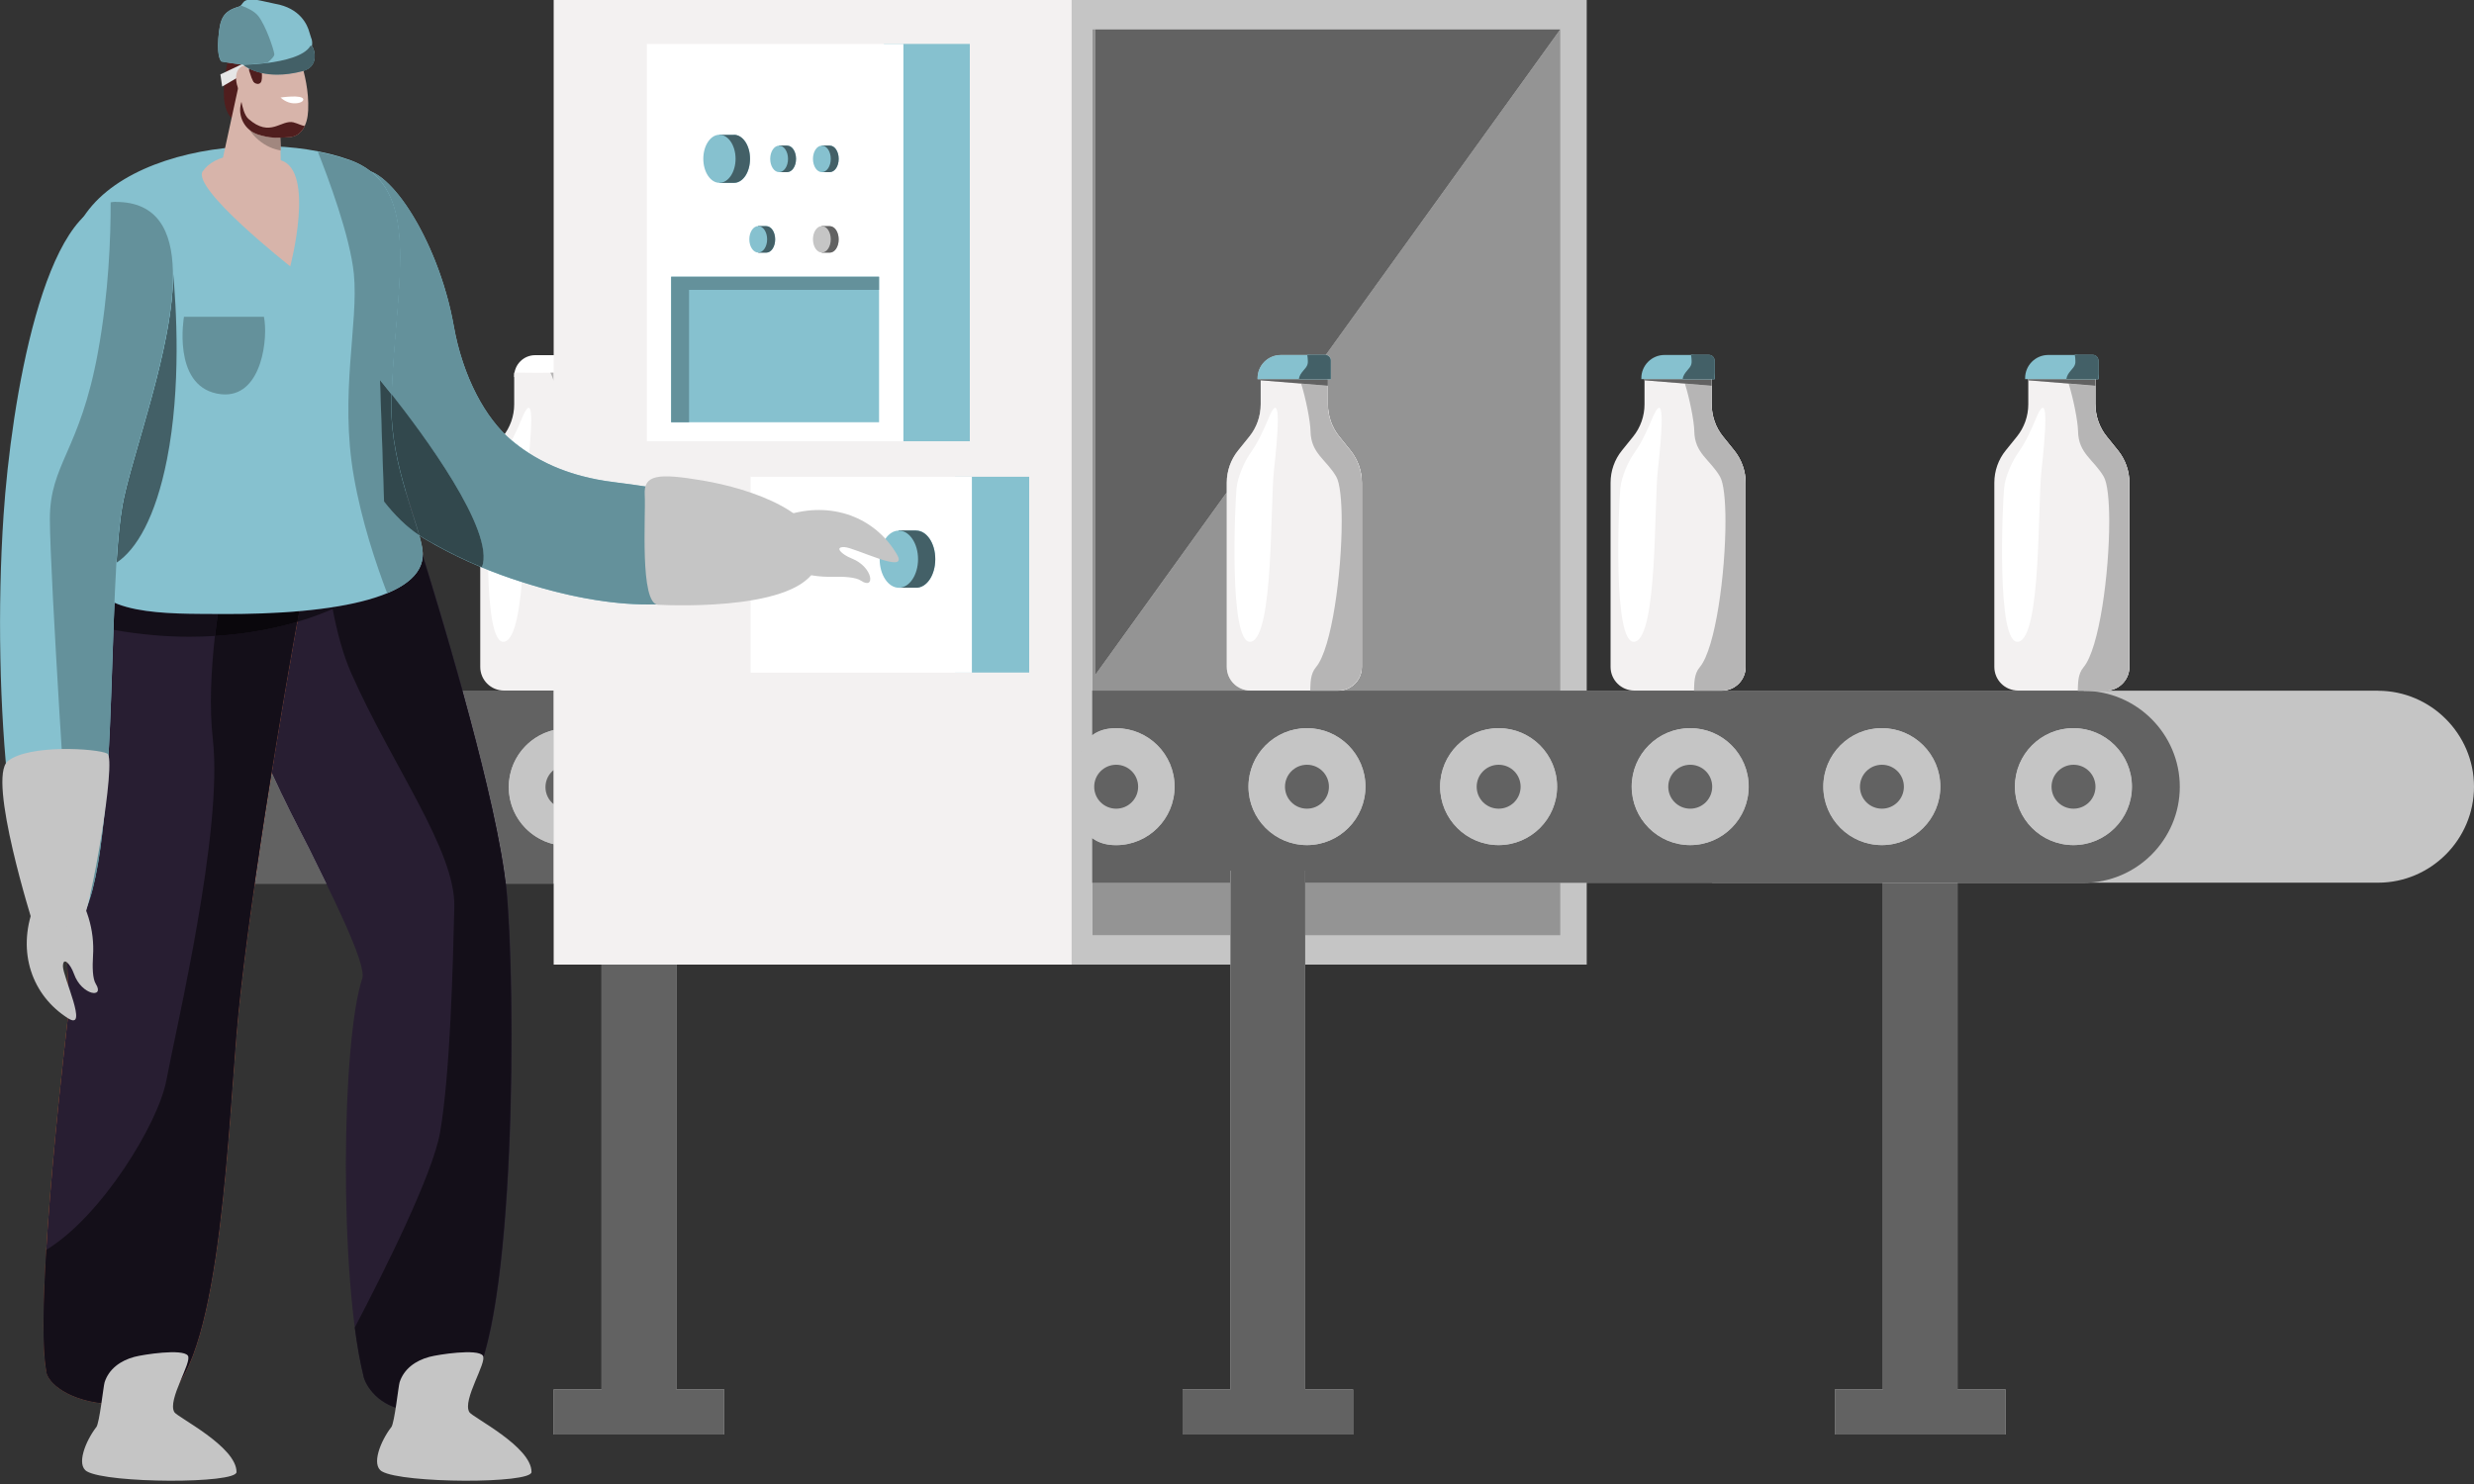 <svg xmlns="http://www.w3.org/2000/svg" id="_04" viewBox="0 0 250 150"><rect x="0" y="0" width="250" height="150" fill="#333333" stroke="none"/><path d="m17.37,69.81h96.63v19.5H17.37c-5.36,0-9.75-4.39-9.75-9.75s4.39-9.75,9.75-9.75" style="fill:#c5c5c5;"></path><path d="m27.46,78.13c-.59,3.69-1.18,7.5-1.7,11.18h7.21c-.64-1.31-1.25-2.55-1.76-3.58-.44-.89-2-3.8-3.75-7.6m28.49-8.33h-9.2c1.09,3.94,2.18,8.14,3.02,11.94.63,2.84,1.12,5.45,1.36,7.57h4.82v-3.98c-2.6-.63-4.54-2.97-4.54-5.77s1.93-5.14,4.54-5.77v-3.98" style="fill:#626262;"></path><path d="m70.87,79.56c0,3.28,2.66,5.94,5.94,5.94s5.94-2.66,5.94-5.94-2.66-5.94-5.94-5.94-5.94,2.66-5.94,5.94" style="fill:#c5c5c5;"></path><path d="m74.58,79.56c0,1.23,1,2.23,2.23,2.23s2.23-1,2.23-2.23-1-2.23-2.23-2.23-2.23,1-2.23,2.23" style="fill:#c5c5c5;"></path><path d="m51.41,79.56c0,3.28,2.66,5.94,5.94,5.94s5.94-2.66,5.94-5.94-2.66-5.94-5.94-5.94-5.94,2.66-5.94,5.94" style="fill:#c5c5c5;"></path><path d="m55.12,79.56c0,1.23,1,2.23,2.23,2.23s2.23-1,2.23-2.23-1-2.23-2.23-2.23-2.23,1-2.23,2.23" style="fill:#c5c5c5;"></path><path d="m55.95,77.83c-.51.41-.83,1.03-.83,1.73s.32,1.32.83,1.73v-3.47" style="fill:#626262;"></path><path d="m31.95,79.56c0,3.28,2.66,5.94,5.94,5.94s5.94-2.66,5.94-5.94-2.66-5.94-5.94-5.94-5.94,2.66-5.94,5.94" style="fill:#c5c5c5;"></path><path d="m35.66,79.56c0,1.23,1,2.23,2.23,2.23s2.23-1,2.23-2.23-1-2.23-2.23-2.23-2.23,1-2.23,2.23" style="fill:#c5c5c5;"></path><path d="m12.49,79.56c0,3.28,2.66,5.94,5.94,5.94s5.94-2.66,5.94-5.94-2.66-5.94-5.94-5.94-5.94,2.66-5.94,5.94" style="fill:#c5c5c5;"></path><path d="m16.2,79.56c0,1.23,1,2.23,2.23,2.23s2.23-1,2.23-2.23-1-2.23-2.23-2.23-2.23,1-2.23,2.23" style="fill:#c5c5c5;"></path><path d="m56.62,35.9h-2.54c-1.17,0-2.12.95-2.12,2.12v.09h6.78v-.09c0-1.17-.95-2.12-2.12-2.12" style="fill:#fff;"></path><path d="m58.74,40.87v-3.21l-4.53.02-2.25-.02v3.21c0,1.19-.41,2.34-1.15,3.26l-1.13,1.4c-.75.92-1.15,2.08-1.15,3.26v18.62c0,1.32,1.07,2.39,2.39,2.39h8.87c1.32,0,2.39-1.07,2.39-2.39v-18.62c0-1.19-.41-2.34-1.15-3.26l-1.13-1.4c-.75-.92-1.15-2.08-1.15-3.26" style="fill:#f3f1f1;"></path><path d="m56.96,69.81h2.82c1.32,0,2.39-1.07,2.39-2.39v-18.62c0-1.19-.41-2.34-1.15-3.26l-1.13-1.4c-.75-.92-1.15-2.08-1.15-3.26v-3.21h-3.11c.6,1.24,1.34,4.6,1.36,5.93.04,2.25,1.59,2.85,2.6,4.59,1.26,2.17.24,16.54-2.05,19.26-.6.71-.54,1.65-.58,2.36" style="fill:#f3f1f1;"></path><path d="m55.95,37.67h-.33c.11.22.22.5.33.83v-.83" style="fill:#b6b5b5;"></path><path d="m52.87,41.98s-.94,2.38-1.76,3.53c-.83,1.15-1.47,2.64-1.6,3.87-.13,1.23-.83,15.95,1.46,15.48,2.3-.47,1.94-13.91,2.32-17.29.38-3.38.81-8.25-.42-5.59" style="fill:#fff;"></path><polyline points="68.34 140.43 68.34 88 60.79 88 60.79 140.43 55.95 140.43 55.95 145 73.18 145 73.18 140.43 68.34 140.43" style="fill:#c5c5c5;"></polyline><polyline points="68.34 97.5 60.79 97.5 60.79 140.43 55.95 140.43 55.95 145 73.18 145 73.18 140.43 68.34 140.43 68.34 97.5" style="fill:#626262;"></polyline><polyline points="158.91 97.5 106.56 97.5 106.56 0 158.91 0 158.91 97.5" style="fill:#c5c5c5;"></polyline><path d="m157.68,89.21h-25.79v5.34h25.79v-5.34m-47.29-4.51v9.84h13.95v-5.34h-13.95v-4.51h0m.27-81.75h47.02l-23.71,32.92c.29.02.52.27.52.57v1.88h-.31v2.55c0,1.19.41,2.34,1.15,3.26l1.13,1.4c.75.92,1.15,2.08,1.15,3.26v18.62h0c0,1.32-1.07,2.39-2.39,2.39h-8.87c-1.32,0-2.39-1.07-2.39-2.39v-17.64l-13.3,18.47V2.95m47.02,0h-47.29v71.36h0v-4.51h47.29V2.95" style="fill:#949494;"></path><polyline points="157.68 2.95 110.66 68.24 110.66 2.95 157.68 2.95" style="fill:#c5c5c5;"></polyline><path d="m157.68,2.95h-47.02v65.29l13.3-18.47v-.97c0-1.19.41-2.34,1.15-3.26l1.13-1.4c.75-.92,1.15-2.08,1.15-3.26v-2.55h-.31v-.1c0-1.29,1.05-2.34,2.34-2.34h4.49s.03,0,.05,0L157.68,2.95" style="fill:#626262;"></path><path d="m108,0v97.5h52.34V0h-52.34m49.68,94.55h-47.29V2.95h47.29v91.6" style="fill:#c5c5c5;"></path><polyline points="197.81 140.43 197.81 88 190.27 88 190.27 140.43 185.42 140.43 185.42 145 202.66 145 202.66 140.43 197.81 140.43" style="fill:#c5c5c5;"></polyline><polyline points="197.81 89.21 190.27 89.21 190.27 140.43 185.42 140.43 185.42 145 202.66 145 202.66 140.43 197.81 140.43 197.81 89.21" style="fill:#626262;"></polyline><path d="m240.3,69.81h-67.28v19.41h67.28c5.34,0,9.7-4.37,9.7-9.7s-4.37-9.7-9.7-9.7" style="fill:#c5c5c5;"></path><path d="m210.59,69.81h-100.2v19.41h100.2c5.34,0,9.7-4.37,9.7-9.7s-4.37-9.7-9.7-9.7" style="fill:#c5c5c5;"></path><path d="m132.07,85.42c-3.26,0-5.91-2.65-5.91-5.91s2.65-5.91,5.91-5.91,5.91,2.65,5.91,5.91-2.65,5.91-5.91,5.91m19.36,0c-3.26,0-5.91-2.65-5.91-5.91s2.65-5.91,5.91-5.91,5.91,2.65,5.91,5.91-2.65,5.91-5.91,5.91m19.36,0c-3.26,0-5.91-2.65-5.91-5.91s2.65-5.91,5.91-5.91,5.91,2.65,5.91,5.91-2.65,5.91-5.91,5.91m19.36,0c-3.26,0-5.91-2.65-5.91-5.91s2.65-5.91,5.91-5.91,5.91,2.65,5.91,5.91-2.65,5.91-5.91,5.91m19.36,0c-3.26,0-5.91-2.65-5.91-5.91s2.65-5.91,5.91-5.91,5.91,2.65,5.91,5.91-2.65,5.91-5.91,5.91m1.06-15.61h-100.2v4.51c.6-.45,1.38-.71,2.4-.71,3.26,0,5.91,2.65,5.91,5.91s-2.65,5.91-5.91,5.91c-1.02,0-1.8-.26-2.4-.71v4.51h13.95v-1.21h7.55v1.21h78.7c5.34,0,9.7-4.37,9.7-9.7s-4.37-9.7-9.7-9.7h0" style="fill:#626262;"></path><path d="m118.7,79.51c0,3.26-2.65,5.91-5.91,5.91s-4.14-2.65-4.14-5.91.87-5.91,4.14-5.91,5.91,2.65,5.91,5.91" style="fill:#c5c5c5;"></path><path d="m115,79.51c0,1.22-.99,2.22-2.22,2.22s-2.22-.99-2.22-2.22.99-2.22,2.22-2.22,2.22.99,2.22,2.22" style="fill:#c5c5c5;"></path><path d="m112.79,77.3c-1.22,0-2.22.99-2.22,2.22s.99,2.22,2.22,2.22,2.22-.99,2.22-2.22-.99-2.22-2.22-2.22" style="fill:#626262;"></path><path d="m137.98,79.51c0,3.26-2.65,5.91-5.91,5.91s-5.91-2.65-5.91-5.91,2.65-5.91,5.91-5.91,5.91,2.65,5.91,5.91" style="fill:#c5c5c5;"></path><path d="m134.29,79.51c0,1.22-.99,2.22-2.22,2.22s-2.22-.99-2.22-2.22.99-2.22,2.22-2.22,2.22.99,2.22,2.22" style="fill:#c5c5c5;"></path><path d="m132.07,77.3c-1.22,0-2.22.99-2.22,2.22s.99,2.22,2.22,2.22,2.22-.99,2.22-2.22-.99-2.22-2.22-2.22" style="fill:#626262;"></path><path d="m157.35,79.51c0,3.26-2.65,5.91-5.91,5.91s-5.91-2.65-5.91-5.91,2.65-5.91,5.91-5.91,5.91,2.65,5.91,5.91" style="fill:#c5c5c5;"></path><path d="m153.65,79.51c0,1.22-.99,2.22-2.22,2.22s-2.22-.99-2.22-2.22.99-2.22,2.22-2.22,2.22.99,2.22,2.22" style="fill:#c5c5c5;"></path><path d="m151.44,77.3c-1.22,0-2.22.99-2.22,2.22s.99,2.22,2.22,2.22,2.22-.99,2.22-2.22-.99-2.22-2.22-2.22" style="fill:#626262;"></path><path d="m176.71,79.51c0,3.26-2.65,5.91-5.91,5.91s-5.91-2.65-5.91-5.91,2.65-5.91,5.91-5.91,5.91,2.65,5.91,5.91" style="fill:#c5c5c5;"></path><path d="m173.02,79.51c0,1.22-.99,2.22-2.22,2.22s-2.22-.99-2.22-2.22.99-2.22,2.22-2.22,2.22.99,2.22,2.22" style="fill:#c5c5c5;"></path><path d="m170.8,77.3c-1.22,0-2.22.99-2.22,2.22s.99,2.22,2.22,2.22,2.22-.99,2.22-2.22-.99-2.22-2.22-2.22" style="fill:#626262;"></path><path d="m196.08,79.51c0,3.26-2.65,5.91-5.91,5.91s-5.91-2.65-5.91-5.91,2.65-5.91,5.91-5.91,5.91,2.65,5.91,5.91" style="fill:#c5c5c5;"></path><path d="m192.38,79.51c0,1.22-.99,2.22-2.22,2.22s-2.22-.99-2.22-2.22.99-2.22,2.22-2.22,2.22.99,2.22,2.22" style="fill:#c5c5c5;"></path><path d="m190.17,77.3c-1.22,0-2.22.99-2.22,2.22s.99,2.22,2.22,2.22,2.22-.99,2.22-2.22-.99-2.22-2.22-2.22" style="fill:#626262;"></path><path d="m215.44,79.51c0,3.26-2.65,5.91-5.91,5.91s-5.91-2.65-5.91-5.91,2.65-5.91,5.91-5.91,5.91,2.65,5.91,5.91" style="fill:#c5c5c5;"></path><path d="m211.75,79.51c0,1.22-.99,2.22-2.22,2.22s-2.22-.99-2.22-2.22.99-2.22,2.22-2.22,2.22.99,2.22,2.22" style="fill:#c5c5c5;"></path><path d="m209.53,77.3c-1.22,0-2.22.99-2.22,2.22s.99,2.22,2.22,2.22,2.22-.99,2.22-2.22-.99-2.22-2.22-2.22" style="fill:#626262;"></path><polyline points="108.29 97.5 55.95 97.5 55.95 0 108.29 0 108.29 97.5" style="fill:#f3f1f1;"></polyline><rect x="96.51" y="48.19" width="7.49" height="19.79" style="fill:#86c1cf;"></rect><polyline points="98.21 67.99 75.85 67.99 75.85 48.19 98.21 48.19 98.21 67.99" style="fill:#fff;"></polyline><polyline points="131.89 140.43 131.89 88 124.34 88 124.34 140.43 119.5 140.43 119.5 145 136.73 145 136.73 140.43 131.89 140.43" style="fill:#c5c5c5;"></polyline><polyline points="131.89 88 124.34 88 124.34 140.43 119.5 140.43 119.5 145 136.73 145 136.73 140.43 131.89 140.43 131.89 97.5 131.89 94.55 131.89 88" style="fill:#626262;"></polyline><path d="m90.85,59.41l-.04-5.79h1.76c1.07,0,1.94,1.27,1.94,2.89s-.86,2.89-1.93,2.89h-1.73" style="fill:#86c1cf;"></path><path d="m92.57,53.62h-1.76l.04,5.79h1.73c1.07,0,1.93-1.27,1.93-2.89s-.87-2.89-1.94-2.89" style="fill:#436067;"></path><path d="m90.83,59.41c1.07,0,1.94-1.3,1.94-2.89s-.87-2.89-1.94-2.89-1.94,1.3-1.94,2.89.87,2.89,1.94,2.89Z" style="fill:#86c1cf;"></path><polyline points="98 44.6 89.32 44.6 89.32 4.44 98 4.44 98 44.6" style="fill:#86c1cf;"></polyline><polyline points="91.29 44.6 65.37 44.6 65.37 4.44 91.29 4.44 91.29 44.6" style="fill:#fff;"></polyline><path d="m72.72,18.48l-.03-4.85h1.47c.9,0,1.63,1.07,1.63,2.43s-.72,2.43-1.62,2.43h-1.45" style="fill:#86c1cf;"></path><path d="m74.16,13.63h-1.47l.03,4.85h1.45c.9,0,1.62-1.07,1.62-2.43s-.73-2.43-1.63-2.43" style="fill:#436067;"></path><path d="m72.7,18.48c.9,0,1.63-1.09,1.63-2.43s-.73-2.43-1.63-2.43-1.63,1.09-1.63,2.43.73,2.43,1.63,2.43Z" style="fill:#86c1cf;"></path><path d="m78.74,17.4l-.02-2.69h.82c.5,0,.9.59.9,1.34s-.4,1.34-.9,1.34h-.8" style="fill:#86c1cf;"></path><path d="m79.54,14.71h-.82l.02,2.69h.8c.5,0,.9-.59.9-1.34s-.4-1.34-.9-1.34" style="fill:#436067;"></path><path d="m78.73,17.4c.5,0,.9-.6.9-1.34s-.4-1.34-.9-1.34-.9.6-.9,1.34.4,1.34.9,1.34Z" style="fill:#86c1cf;"></path><path d="m83.05,17.4l-.02-2.69h.82c.5,0,.9.59.9,1.34s-.4,1.34-.9,1.34h-.8" style="fill:#86c1cf;"></path><path d="m83.85,14.71h-.82l.02,2.69h.8c.5,0,.9-.59.9-1.34s-.4-1.34-.9-1.34" style="fill:#436067;"></path><path d="m83.05,17.4c.5,0,.9-.6.9-1.34s-.4-1.34-.9-1.34-.9.6-.9,1.34.4,1.34.9,1.34Z" style="fill:#86c1cf;"></path><path d="m76.63,25.54l-.02-2.69h.82c.5,0,.9.59.9,1.34s-.4,1.34-.9,1.34h-.8" style="fill:#86c1cf;"></path><path d="m77.43,22.85h-.82l.02,2.69h.8c.5,0,.9-.59.9-1.34s-.4-1.34-.9-1.34" style="fill:#436067;"></path><ellipse cx="76.62" cy="24.19" rx=".9" ry="1.34" style="fill:#86c1cf;"></ellipse><path d="m83.05,25.54l-.02-2.69h.82c.5,0,.9.59.9,1.34s-.4,1.34-.9,1.34h-.8" style="fill:#c5c5c5;"></path><path d="m83.85,22.85h-.82l.02,2.69h.8c.5,0,.9-.59.9-1.34s-.4-1.34-.9-1.34" style="fill:#626262;"></path><ellipse cx="83.05" cy="24.19" rx=".9" ry="1.34" style="fill:#c5c5c5;"></ellipse><polyline points="88.83 42.68 67.82 42.68 67.82 27.97 88.83 27.97 88.83 42.68" style="fill:#86c1cf;"></polyline><polyline points="88.83 27.97 67.82 27.97 67.82 42.68 69.63 42.68 69.63 29.3 88.83 29.3 88.83 27.97" style="fill:#64919b;"></polyline><path d="m36.04,17.3c2.87-1.25,8.25,6.82,9.81,15.64.91,5.14,3.2,9.37,5.85,11.58,1.9,1.59,4.75,3.34,9.4,4.09,3.08.5,14.02,1.24,15.16,6.06,1.08,4.58-7.44,9.63-24.56,3.82-2.96-1.01-5.92-2.32-8.77-4.01-11.11-6.58-14.39-33.9-6.89-37.18" style="fill:#86c1cf;"></path><path d="m43.52,54.82s.01,0,.02.01c0,0-.01,0-.02-.01m-1.16-.71s0,0,0,0c.09.06.19.12.28.18-.09-.06-.19-.12-.28-.18m-4.9-36.79c2.33,1.84,2.96,4.91,2.96,8.72,0,4-.7,8.81-.85,13.82,2.98,3.76,10.54,13.84,9.12,17.49-1.73-.72-3.45-1.55-5.13-2.51,2.66,1.52,5.4,2.72,8.14,3.65,5.5,1.87,10.12,2.61,13.81,2.61,7.14,0,10.84-2.79,10.85-5.65,0-.26-.03-.52-.09-.79-.09-.36-.23-.7-.42-1.02-2.33-3.91-11.89-4.58-14.74-5.04-2.04-.33-3.74-.85-5.16-1.47-.94-.41-1.76-.86-2.48-1.32-.67-.43-1.26-.87-1.77-1.3,0,0,0,0,0,0-.24-.2-.47-.41-.7-.64-2.35-2.34-4.32-6.26-5.15-10.94-1.33-7.52-5.44-14.5-8.4-15.62" style="fill:#64919b;"></path><path d="m23.74,51.4c3.57-3.35,18.46,3.05,18.46,3.05,0,0,4.98,15.57,7.57,27.29.7,3.18,1.23,6.08,1.44,8.3,1.04,11.24.89,48.41-4.76,51.27-6.36,3.22-9.31-.57-9.71-2.19-2.48-9.99-2.25-33.8-.13-40.23.48-1.46-3.38-9.04-5.4-13.16-1.43-2.92-14.92-27.33-7.47-34.33" style="fill:#281e32;"></path><path d="m6.97,101.95s-1.3-24.53,1.29-38.14h0c.04-.53,1.29-9.93,1.55-13.46,16.26,7.07,31.17-.76,31.17-.76,0,0,1.44,4.39,1.69,5.87.58,3.42-4.7,4.55-12.16,4.89-1.9,10.22-5.67,32.79-6.61,44.34-.96,11.79-1.93,35.77-8.16,36.92-7.01,1.29-10.74-1.29-11.05-2.94-1.33-6.96,2.28-36.72,2.28-36.72" style="fill:#d6682c;"></path><path d="m42.72,56.11h0c.8,2.58,2.42,7.86,4.03,13.69h0c-1.61-5.84-3.23-11.11-4.03-13.69" style="fill:#7f7f7f;"></path><path d="m46.75,69.81h0c1.09,3.94,2.18,8.14,3.02,11.94.63,2.84,1.12,5.45,1.36,7.57h0c-.24-2.11-.73-4.73-1.36-7.57-.84-3.8-1.93-7.99-3.02-11.94" style="fill:#313131;"></path><path d="m41.86,142.57s0,0,0,0h0s0,0,0,0m4.51-1.21c-1.75.87-3.24,1.21-4.49,1.21,1.25,0,2.74-.34,4.49-1.21m-9.62-2.2s0,.01,0,.02c0,0,0-.01,0-.02" style="fill:#7f7f7f;"></path><path d="m42.72,56.12c-.06,2.65-3.4,4.32-8.64,5.19-.01,0-.17.09-.47.23.47,2.45,1.08,4.68,1.86,6.45,4.17,9.45,10.58,17.98,10.44,23.7-.14,5.72-.4,16.73-1.44,22.77-.73,4.24-5.71,14.17-8.62,19.72.24,1.86.54,3.54.89,4.94,0,.01,0,.02,0,.03,0,0,0,.01,0,.02.32,1.18,1.93,3.39,5.11,3.4,0,0,0,0,0,0,0,0,0,0,0,0,1.25,0,2.74-.34,4.49-1.21.03-.01.06-.03.08-.04,5.4-2.73,5.77-36.83,4.89-49.65-.04-.59-.08-1.13-.13-1.63-.02-.24-.05-.48-.08-.73-.24-2.11-.73-4.73-1.36-7.57-.84-3.8-1.93-7.99-3.02-11.94h0c-1.61-5.84-3.23-11.11-4.03-13.69" style="fill:#140f19;"></path><path d="m6.97,101.95s-1.3-24.53,1.29-38.14h0c.04-.53,1.29-9.93,1.55-13.46,16.26,7.07,31.17-.76,31.17-.76,0,0,1.44,4.39,1.69,5.87.58,3.42-4.7,4.55-12.16,4.89-1.9,10.22-5.67,32.79-6.61,44.34-.96,11.79-1.93,35.77-8.16,36.92-7.01,1.29-10.74-1.29-11.05-2.94-1.33-6.96,2.28-36.72,2.28-36.72" style="fill:#281e32;"></path><path d="m12.12,141.96s0,0,0,0h0s0,0,0,0m3.62-.35c-1.32.24-2.52.35-3.61.35,1.09,0,2.29-.11,3.61-.35m-11.05-2.92s0,.03.01.05c0-.02,0-.03-.01-.05m0-.05s0,0,0,0c0,0,0,0,0,0m0-.03s0,0,0,0c0,0,0,0,0,0m0-.03s0,0,0,0c0,0,0,0,0,0m0-.03s0,0,0,0c0,0,0,0,0,0m0-.03s0,0,0,0c0,0,0,0,0,0" style="fill:#7f7f7f;"></path><path d="m30.05,62.84c-2.08.61-4.9,1.22-8.33,1.43-.39,3.48-.58,7.22-.21,10.48,1.04,9.21-3.66,28.92-4.7,34.46-.82,4.35-6.55,13.74-12.13,17.12-.32,5.22-.42,9.87,0,12.2,0,0,0,0,0,0,0,0,0,.02,0,.02,0,0,0,0,0,0,0,0,0,.02,0,.03,0,0,0,0,0,0,0,0,0,.02,0,.02,0,0,0,0,0,0,0,0,0,.01,0,.02,0,0,0,0,0,0,0,0,0,.02,0,.03,0,0,0,.01,0,.02,0,.01,0,.03.01.05.32,1.33,2.82,3.22,7.41,3.22,0,0,0,0,0,0,0,0,0,0,0,0,1.09,0,2.29-.11,3.61-.35h0c6.23-1.15,7.19-25.13,8.16-36.92.87-10.69,4.16-30.81,6.15-41.85" style="fill:#140f19;"></path><path d="m11.56,60.93c-.04.89-.07,1.8-.1,2.73,2.78.5,5.36.7,7.71.7.88,0,1.73-.03,2.55-.08.09-.75.18-1.49.28-2.21-3.1-.02-7.68.08-10.44-1.14" style="fill:#140f19;"></path><path d="m33.58,61.39c-1.05.16-2.16.29-3.34.4-.06.34-.13.69-.19,1.06,1.73-.51,2.94-1.02,3.56-1.3,0-.05-.02-.1-.03-.15" style="fill:#140f19;"></path><path d="m34.08,61.31c-.17.03-.33.05-.5.08,0,.05.02.1.03.15.3-.14.46-.22.47-.23" style="fill:#0a070c;"></path><path d="m30.25,61.78c-2.22.19-4.66.29-7.25.29-.31,0-.63,0-.94,0-.02,0-.04,0-.05,0-.1.72-.2,1.46-.28,2.21,3.43-.21,6.25-.82,8.33-1.43.07-.36.13-.71.19-1.06" style="fill:#0a070c;"></path><path d="m42.67,55.46c-.53-3.13-3.23-8.61-3.12-14.73.19-11.31,3.5-21.76-4.2-24.56-10.3-3.74-29.97-.13-28.28,12.25.66,4.84,3,6.72,3.17,12.45.12,4-.93,15.62-1,16.68-.33,4.76,8.06,4.47,12.82,4.51,12.2.1,21.43-1.78,20.61-6.61" style="fill:#86c1cf;"></path><path d="m39.54,144.26c.33-.43.72-4.17.84-4.54.43-1.34,1.59-2.19,3.01-2.57.89-.24,4.87-.85,5.4-.13.48.64-2.11,4.5-1.36,5.72.33.53,6.29,3.48,6.28,6.05,0,1.2-12.99,1.16-15.11-.06-1.11-.64-.16-3.05.94-4.48Z" style="fill:#c5c5c5;"></path><path d="m20.5,17.3c1.19-1.73,4.38-2.18,7.88-1.1,3.5,1.08.95,10.72.95,10.72,0,0-10.03-7.89-8.84-9.62" style="fill:#d7b4aa;"></path><path d="m17.48,27.36c.18,7.45-4.26,18.87-5.12,23.77-.26,1.52-.45,3.49-.59,5.75,2.01-1.32,3.95-4.6,5.1-10.43,1.45-7.31.95-15.47.6-19.09" style="fill:#436067;"></path><path d="m23.17,5.58s-1.76,6.16,1,6.74c2.76.58,4.54-6.24,3.26-6.96-1.29-.72-4.26.22-4.26.22" style="fill:#501e1e;"></path><path d="m24.1,8.72l-1.83,8.42c0,1.03,4.28,2.82,5.89,1.5.47-.39,0-7.89,0-7.89l-4.06-2.04" style="fill:#d7b4aa;"></path><path d="m25.22,13.13c.23.36.54.72.94,1.05.68.57,1.45.9,2.21,1.03,0-.43-.02-.87-.04-1.3-.08,0-.15,0-.22,0-.73,0-1.29-.09-2.02-.32-.32-.1-.61-.26-.86-.46" style="fill:#a1877f;"></path><path d="m25.88,6.38l-1.51,4c-.39,1.36.36,2.78,1.71,3.21,1.08.34,1.78.38,3.18.27,1.17-.09,1.81-1.17,1.88-2.7.09-1.97-.39-3.81-.7-4.79-.71-2.21-3.38-2.54-4.55,0" style="fill:#d7b4aa;"></path><path d="m28.34,9.86s2.2-.33,2.31.17c0,0,.05.29-.56.39-.63.1-1.21-.09-1.75-.57Z" style="fill:#fff;"></path><path d="m29.68,12.37c-1.29-.32-2.36,1.6-4.58-.36-.41-.37-.6-1.21-.7-1.71l-.03.09c-.39,1.36.36,2.78,1.71,3.21,1.08.34,1.78.38,3.18.27.71-.05,1.23-.48,1.54-1.15-.23.03-.72-.25-1.11-.34Z" style="fill:#501e1e;"></path><polyline points="25.14 6.16 22.27 7.52 22.45 8.75 26.03 6.65 25.14 6.16" style="fill:#e6e6e6;"></polyline><path d="m26.29,6.02s.3,1.6.13,2.17c-.17.57-1.02.27-1.23-.62-.21-.89.31-1.68,1.1-1.55" style="fill:#501e1e;"></path><path d="m25.58,8.22c-.12-.23-.21-.48-.29-.74-.14-.48-.46-1.17-1.07-.61-.9.81-.02,3.35,1.24,3.21.93-.11.44-1.27.12-1.86" style="fill:#d7b4aa;"></path><path d="m31.46,3.89c-.07-.21-.14-.42-.2-.64-.19-.72-.91-2.43-3.47-2.87-.34-.06-1.4-.32-1.79-.38-1.71-.24-1.32.51-1.87.67-1.59.47-1.91,1.18-2.07,3.23-.15,1.99.32,2.31.32,2.31,0,0,3.77.74,6.21.32,2.24-.39,3.26-1.45,2.88-2.65" style="fill:#86c1cf;"></path><path d="m24.3.58l-.17.09c-1.59.47-1.91,1.18-2.07,3.23,0,.06,0,.12-.01.18,0-.06,0-.12.01-.18.15-2.06.48-2.76,2.07-3.23.07-.02.13-.05.17-.09" style="fill:#bfbfbf;"></path><path d="m24.35.56l-.05.03s-.1.07-.17.09c-1.59.47-1.91,1.18-2.07,3.23,0,.06,0,.12-.01.18-.11,1.83.33,2.13.33,2.13,0,0,.95.19,2.2.32.05,0,1.12-.01,2.42-.18.43-.36.75-.7.72-.89-.07-.54-.85-2.85-1.61-3.84-.38-.49-1.11-.84-1.75-1.07" style="fill:#64919b;"></path><path d="m31.36,4.64c.22-.37,1.21,2.02-.75,2.53-4.17,1.08-6.04-.64-6.04-.64,0,0,5.69-.06,6.79-1.89" style="fill:#86c1cf;"></path><path d="m31.42,4.61s-.04.01-.06.04c-.62,1.03-2.68,1.5-4.37,1.72-1.29.16-2.37.18-2.42.18,0,0,0,0,0,0,0,0,1.08,1,3.44,1,.74,0,1.6-.1,2.6-.36.93-.24,1.2-.91,1.2-1.5,0-.57-.25-1.07-.39-1.07" style="fill:#436067;"></path><path d="m9.73,144.26c.33-.43.72-4.17.84-4.54.43-1.34,1.59-2.19,3.01-2.57.89-.24,4.87-.85,5.4-.13.48.64-2.11,4.5-1.36,5.72.33.53,6.29,3.48,6.28,6.05,0,1.2-12.99,1.16-15.11-.06-1.11-.64-.16-3.05.94-4.48Z" style="fill:#c5c5c5;"></path><path d="m43.54,54.83s.01,0,.02.01c0,0-.01,0-.02-.01m-.9-.53c.1.06.19.12.29.18.2.12.39.23.59.34-.2-.11-.39-.23-.59-.34-.1-.06-.2-.12-.29-.18" style="fill:#7f7f7f;"></path><path d="m39.57,39.86c0,.29-.02.58-.02.87,0,.12,0,.24,0,.36,0,3.08.69,5.98,1.43,8.5,0,0,0,0,0,0,0,0,.63,1.91,1.13,3.64.09.31.18.6.26.88.09.06.19.12.28.18.1.06.2.12.29.18.2.12.39.23.59.34,0,0,.01,0,.02.01,0,0,.01,0,.02.01,1.68.96,3.4,1.79,5.13,2.51,1.41-3.65-6.15-13.73-9.12-17.49" style="fill:#32484d;"></path><path d="m40.98,49.58s0,0,0,0c.39,1.34.8,2.56,1.13,3.64-.5-1.73-1.13-3.64-1.13-3.64" style="fill:#140f19;"></path><path d="m76.75,55.76c2.14,1.72,4.74,2.61,7.38,2.54,1.16-.03,2.35.04,2.87.39,1.48,1,1.25-1.38-.93-2.24-1.04-.41-1.8-1.19-.74-1.15,1.06.04,6.55,2.86,5.31.75-2.18-3.74-6.59-5.47-11.24-3.95-1.99.65-4.12,2.48-2.66,3.66Z" style="fill:#c5c5c5;"></path><path d="m11.71,20.4C4.45,20.4,1.13,40.64.36,52.07c-1.26,18.7.91,41.8,5.26,42.56,7,1.22,4.86-32.66,6.75-43.5,1.32-7.57,11.22-30.73-.65-30.73" style="fill:#86c1cf;"></path><path d="m11.73,57.62s0,.05,0,.07c0-.02,0-.04,0-.07m.04-.74s0,0,0,0c-.02.24-.03.48-.04.73.01-.25.03-.49.04-.73m-.06-36.48h0c4.19,0,5.67,2.89,5.77,6.96h0c-.1-4.07-1.58-6.96-5.77-6.96" style="fill:#64919b;"></path><path d="m17.48,27.36c.18,7.45-4.26,18.87-5.12,23.77-.26,1.52-.45,3.49-.59,5.75,0,0,0,0,0,0,.14-2.26.33-4.23.59-5.75.85-4.9,5.3-16.32,5.12-23.77h0" style="fill:#32484d;"></path><path d="m11.71,20.4h0c-.18,0-.36.02-.53.05.01,3.55-.19,9.16-1.28,15.14-1.83,10.03-4.86,11.28-4.86,16.87s1.93,34.9,1.93,34.9l2.18,3.27c2.15-7.26,1.99-22.73,2.57-32.94,0-.02,0-.05,0-.07,0,0,0,0,0,0,.01-.25.03-.49.04-.73.14-2.26.33-4.23.59-5.75.85-4.9,5.3-16.32,5.12-23.77-.1-4.07-1.58-6.96-5.77-6.96" style="fill:#64919b;"></path><path d="m7.15,89.25c1.64,2.17,2.42,4.77,2.25,7.36-.07,1.14-.05,2.31.28,2.84.94,1.5-1.43,1.17-2.2-1-.37-1.04-1.12-1.81-1.12-.77,0,1.05,2.61,6.55.54,5.26-3.65-2.29-5.21-6.7-3.51-11.22.73-1.93,2.64-3.96,3.76-2.48Z" style="fill:#c5c5c5;"></path><path d="m3.36,93.46s-4.69-14.8-2.57-16.53c2.12-1.72,9.06-1.28,10.05-.76s-1.74,16-2.52,16.93c-.78.94-4.96.36-4.96.36Z" style="fill:#c5c5c5;"></path><path d="m71.07,48.58c-4.6-.78-6.04-.61-5.92,1.44.12,2.05-.54,11.03,1.36,11.11,1.91.09,15.13.57,16.14-4.35s-6.99-7.42-11.59-8.2Z" style="fill:#c5c5c5;"></path><path d="m42.7,55.69s0,0,0,0c0,0,0,0,0,0m0-.03s0,0,0,0c0,0,0,0,0,0m0-.02s0,0,0,0c0,0,0,0,0,0m-7.4-39.48s.04.01.05.02c.82.3,1.52.68,2.11,1.15h0c-.59-.46-1.28-.85-2.11-1.15-.02,0-.04-.01-.05-.02m-.05-.02s.02,0,.03.01c-.01,0-.02,0-.03-.01m-.05-.02s.01,0,.02,0c0,0-.01,0-.02,0" style="fill:#bfbfbf;"></path><path d="m42.69,55.57s0,0,0,0c0,0,0,0,0,0m0-.03s0,0,0,.01c0,0,0,0,0-.01m0-.03s0,0,0,.01c0,0,0,0,0-.01m0-.03s0,.01,0,.02c0,0,0-.01,0-.02m-.02-.13s.01.07.02.1c0,0,0,.02,0,.03,0,0,0-.02,0-.03,0-.03-.01-.07-.02-.1h0" style="fill:#1e1625;"></path><path d="m32.1,15.29c1.06,2.67,3.29,8.63,3.66,12.41.49,4.99-1.47,12.12,0,20.49.78,4.47,2.21,8.75,3.36,11.77,2.44-1.01,3.77-2.42,3.58-4.28,0,0,0,0,0,0,0,0,0-.01,0-.02,0,0,0,0,0,0,0,0,0-.01,0-.02,0,0,0,0,0,0,0-.02,0-.04,0-.05,0,0,0,0,0,0,0,0,0,0,0-.01,0,0,0,0,0-.01,0,0,0,0,0-.01,0,0,0,0,0-.01,0,0,0,0,0-.01,0,0,0-.01,0-.02,0,0,0,0,0,0,0,0,0-.02,0-.03,0-.03-.01-.07-.02-.1-.07-.38-.17-.8-.29-1.25-1.3-.88-2.48-2.04-3.55-3.41l-.41-12.28s.45.54,1.17,1.44c.15-5.01.85-9.82.85-13.82,0-3.8-.63-6.88-2.96-8.72-.59-.46-1.28-.85-2.11-1.15-.02,0-.04-.01-.05-.02,0,0-.01,0-.02,0-.01,0-.02,0-.03-.01,0,0-.02,0-.03,0,0,0-.01,0-.02,0-.96-.34-2-.61-3.09-.83" style="fill:#64919b;"></path><path d="m38.4,38.42l.41,12.28c1.07,1.37,2.25,2.54,3.55,3.41-.08-.28-.16-.58-.26-.88-.33-1.08-.73-2.31-1.13-3.64-.74-2.51-1.43-5.42-1.43-8.5,0-.12,0-.24,0-.36,0-.29.01-.58.02-.87-.71-.9-1.17-1.44-1.17-1.44" style="fill:#32484d;"></path><path d="m26.66,32.02h-8.07s-1.2,6.84,3.32,7.76c.29.06.57.09.84.09,3.77,0,4.35-5.8,3.92-7.85" style="fill:#64919b;"></path><path d="m134.18,40.87v-3.21l-4.53.02-2.25-.02v3.21c0,1.19-.41,2.34-1.15,3.26l-1.13,1.4c-.75.92-1.15,2.08-1.15,3.26v18.62c0,1.32,1.07,2.39,2.39,2.39h8.87c1.32,0,2.39-1.07,2.39-2.39v-18.62c0-1.19-.41-2.34-1.15-3.26l-1.13-1.4c-.75-.92-1.15-2.08-1.15-3.26" style="fill:#f3f1f1;"></path><path d="m132.4,69.81h2.82c1.32,0,2.39-1.07,2.39-2.39v-18.62c0-1.19-.41-2.34-1.15-3.26l-1.13-1.4c-.75-.92-1.15-2.08-1.15-3.26v-3.21h-3.11c.6,1.24,1.34,4.6,1.36,5.93.04,2.25,1.59,2.85,2.6,4.59,1.26,2.17.24,16.54-2.05,19.26-.6.71-.54,1.65-.58,2.36" style="fill:#f3f1f1;"></path><path d="m131.48,38.77c.48,1.53.93,3.79.95,4.82.04,2.25,1.59,2.85,2.6,4.59.37.64.55,2.36.55,4.53,0,5.14-.99,12.82-2.6,14.73-.6.71-.54,1.65-.58,2.36h2.82c1.32,0,2.39-1.07,2.39-2.39v-18.62c0-1.19-.41-2.34-1.15-3.26l-1.13-1.4c-.75-.92-1.15-2.08-1.15-3.26v-1.88l-2.7-.22" style="fill:#b6b5b5;"></path><path d="m128.31,41.98s-.94,2.38-1.76,3.53c-.83,1.15-1.47,2.64-1.6,3.87-.13,1.23-.83,15.95,1.46,15.48,2.3-.47,1.94-13.91,2.32-17.29.38-3.38.81-8.25-.42-5.59Z" style="fill:#fff;"></path><polyline points="127.4 38.44 134.18 38.99 134.18 37.92 127.4 38.05 127.4 38.44" style="fill:#c5c5c5;"></polyline><polyline points="134.18 38.32 127.4 38.32 127.4 38.44 134.18 38.99 134.18 38.32" style="fill:#626262;"></polyline><path d="m134.49,38.32h-7.41v-.1c0-1.29,1.05-2.34,2.34-2.34h2.72c1.29,0,2.34,1.05,2.34,2.34v.1" style="fill:#86c1cf;"></path><path d="m133.92,35.87h-1.82c.05.3.09.67.03.94-.11.48-.79.82-.88,1.51h3.23v-1.88c0-.31-.26-.57-.57-.57" style="fill:#86c1cf;"></path><path d="m133.92,35.87h-1.82c.03.19.06.42.06.62,0,.11,0,.22-.03.32-.11.48-.79.82-.88,1.51h3.23v-1.88c0-.31-.26-.57-.57-.57" style="fill:#436067;"></path><path d="m172.96,40.87v-3.21l-4.53.02-2.25-.02v3.21c0,1.19-.41,2.34-1.15,3.26l-1.13,1.4c-.75.92-1.15,2.08-1.15,3.26v18.62c0,1.32,1.07,2.39,2.39,2.39h8.87c1.32,0,2.39-1.07,2.39-2.39v-18.62c0-1.19-.41-2.34-1.15-3.26l-1.13-1.4c-.75-.92-1.15-2.08-1.15-3.26" style="fill:#f3f1f1;"></path><path d="m171.18,69.81h2.82c1.32,0,2.39-1.07,2.39-2.39v-18.62c0-1.19-.41-2.34-1.15-3.26l-1.13-1.4c-.75-.92-1.15-2.08-1.15-3.26v-3.21h-3.11c.6,1.24,1.34,4.6,1.36,5.93.04,2.25,1.59,2.85,2.6,4.59,1.26,2.17.24,16.54-2.05,19.26-.6.71-.54,1.65-.58,2.36" style="fill:#f3f1f1;"></path><path d="m170.26,38.77c.48,1.53.93,3.79.95,4.82.04,2.25,1.59,2.85,2.6,4.59.37.64.55,2.36.55,4.53,0,5.14-.99,12.82-2.6,14.73-.6.71-.54,1.65-.58,2.36h2.82c1.32,0,2.39-1.07,2.39-2.39v-18.62c0-1.19-.41-2.34-1.15-3.26l-1.13-1.4c-.75-.92-1.15-2.08-1.15-3.26v-1.88l-2.7-.22" style="fill:#b6b5b5;"></path><path d="m167.09,41.98s-.94,2.38-1.76,3.53c-.83,1.15-1.47,2.64-1.6,3.87-.13,1.23-.83,15.95,1.47,15.48,2.3-.47,1.94-13.91,2.32-17.29.38-3.38.81-8.25-.42-5.59Z" style="fill:#fff;"></path><polyline points="166.18 38.44 172.96 38.99 172.96 37.92 166.18 38.05 166.18 38.44" style="fill:#c5c5c5;"></polyline><polyline points="172.96 38.32 166.18 38.32 166.18 38.44 172.96 38.99 172.96 38.32" style="fill:#626262;"></polyline><path d="m173.27,38.32h-7.41v-.1c0-1.29,1.05-2.34,2.34-2.34h2.72c1.29,0,2.34,1.05,2.34,2.34v.1" style="fill:#86c1cf;"></path><path d="m172.7,35.87h-1.82c.05.3.09.67.03.94-.11.48-.79.82-.88,1.51h3.23v-1.88c0-.31-.26-.57-.57-.57" style="fill:#86c1cf;"></path><path d="m172.7,35.87h-1.82c.03.19.06.42.06.62,0,.11,0,.22-.03.32-.11.48-.79.82-.88,1.51h3.23v-1.88c0-.31-.26-.57-.57-.57" style="fill:#436067;"></path><path d="m211.74,40.87v-3.21l-4.53.02-2.25-.02v3.21c0,1.19-.41,2.34-1.15,3.26l-1.13,1.4c-.75.92-1.15,2.08-1.15,3.26v18.62c0,1.32,1.07,2.39,2.39,2.39h8.87c1.32,0,2.39-1.07,2.39-2.39v-18.62c0-1.19-.41-2.34-1.15-3.26l-1.13-1.4c-.75-.92-1.15-2.08-1.15-3.26" style="fill:#f3f1f1;"></path><path d="m209.96,69.81h2.82c1.32,0,2.39-1.07,2.39-2.39v-18.62c0-1.19-.41-2.34-1.15-3.26l-1.13-1.4c-.75-.92-1.15-2.08-1.15-3.26v-3.21h-3.11c.6,1.24,1.34,4.6,1.36,5.93.04,2.25,1.59,2.85,2.6,4.59,1.26,2.17.24,16.54-2.05,19.26-.6.71-.54,1.65-.58,2.36" style="fill:#f3f1f1;"></path><path d="m211.74,38.32h0v.68l-2.7-.22c.48,1.53.93,3.79.95,4.82.04,2.25,1.59,2.85,2.6,4.59.37.64.55,2.36.55,4.53,0,5.14-.99,12.82-2.6,14.73-.6.71-.54,1.65-.58,2.36h2.82c1.32,0,2.39-1.07,2.39-2.39v-18.62c0-1.19-.41-2.34-1.15-3.26l-1.13-1.4c-.75-.92-1.15-2.08-1.15-3.26v-2.55" style="fill:#b6b5b5;"></path><path d="m205.87,41.98s-.94,2.38-1.76,3.53c-.83,1.15-1.47,2.64-1.6,3.87-.13,1.23-.83,15.95,1.46,15.48,2.3-.47,1.94-13.91,2.32-17.29s.81-8.25-.42-5.59Z" style="fill:#fff;"></path><polyline points="204.96 38.44 211.74 38.99 211.74 37.92 204.96 38.05 204.96 38.44" style="fill:#c5c5c5;"></polyline><polyline points="211.74 38.32 204.96 38.32 204.96 38.44 211.74 38.99 211.74 38.32" style="fill:#626262;"></polyline><path d="m212.05,38.32h-7.41v-.1c0-1.29,1.05-2.34,2.34-2.34h2.72c1.29,0,2.34,1.05,2.34,2.34v.1" style="fill:#86c1cf;"></path><path d="m211.48,35.87h-1.82c.05.3.09.67.04.94-.11.48-.79.82-.88,1.51h3.23v-1.88c0-.31-.26-.57-.57-.57" style="fill:#86c1cf;"></path><path d="m211.48,35.87h-1.82c.04.2.06.43.06.63,0,.11,0,.21-.03.3-.11.48-.79.82-.88,1.51h3.23v-1.88c0-.31-.26-.57-.57-.57" style="fill:#436067;"></path></svg>
